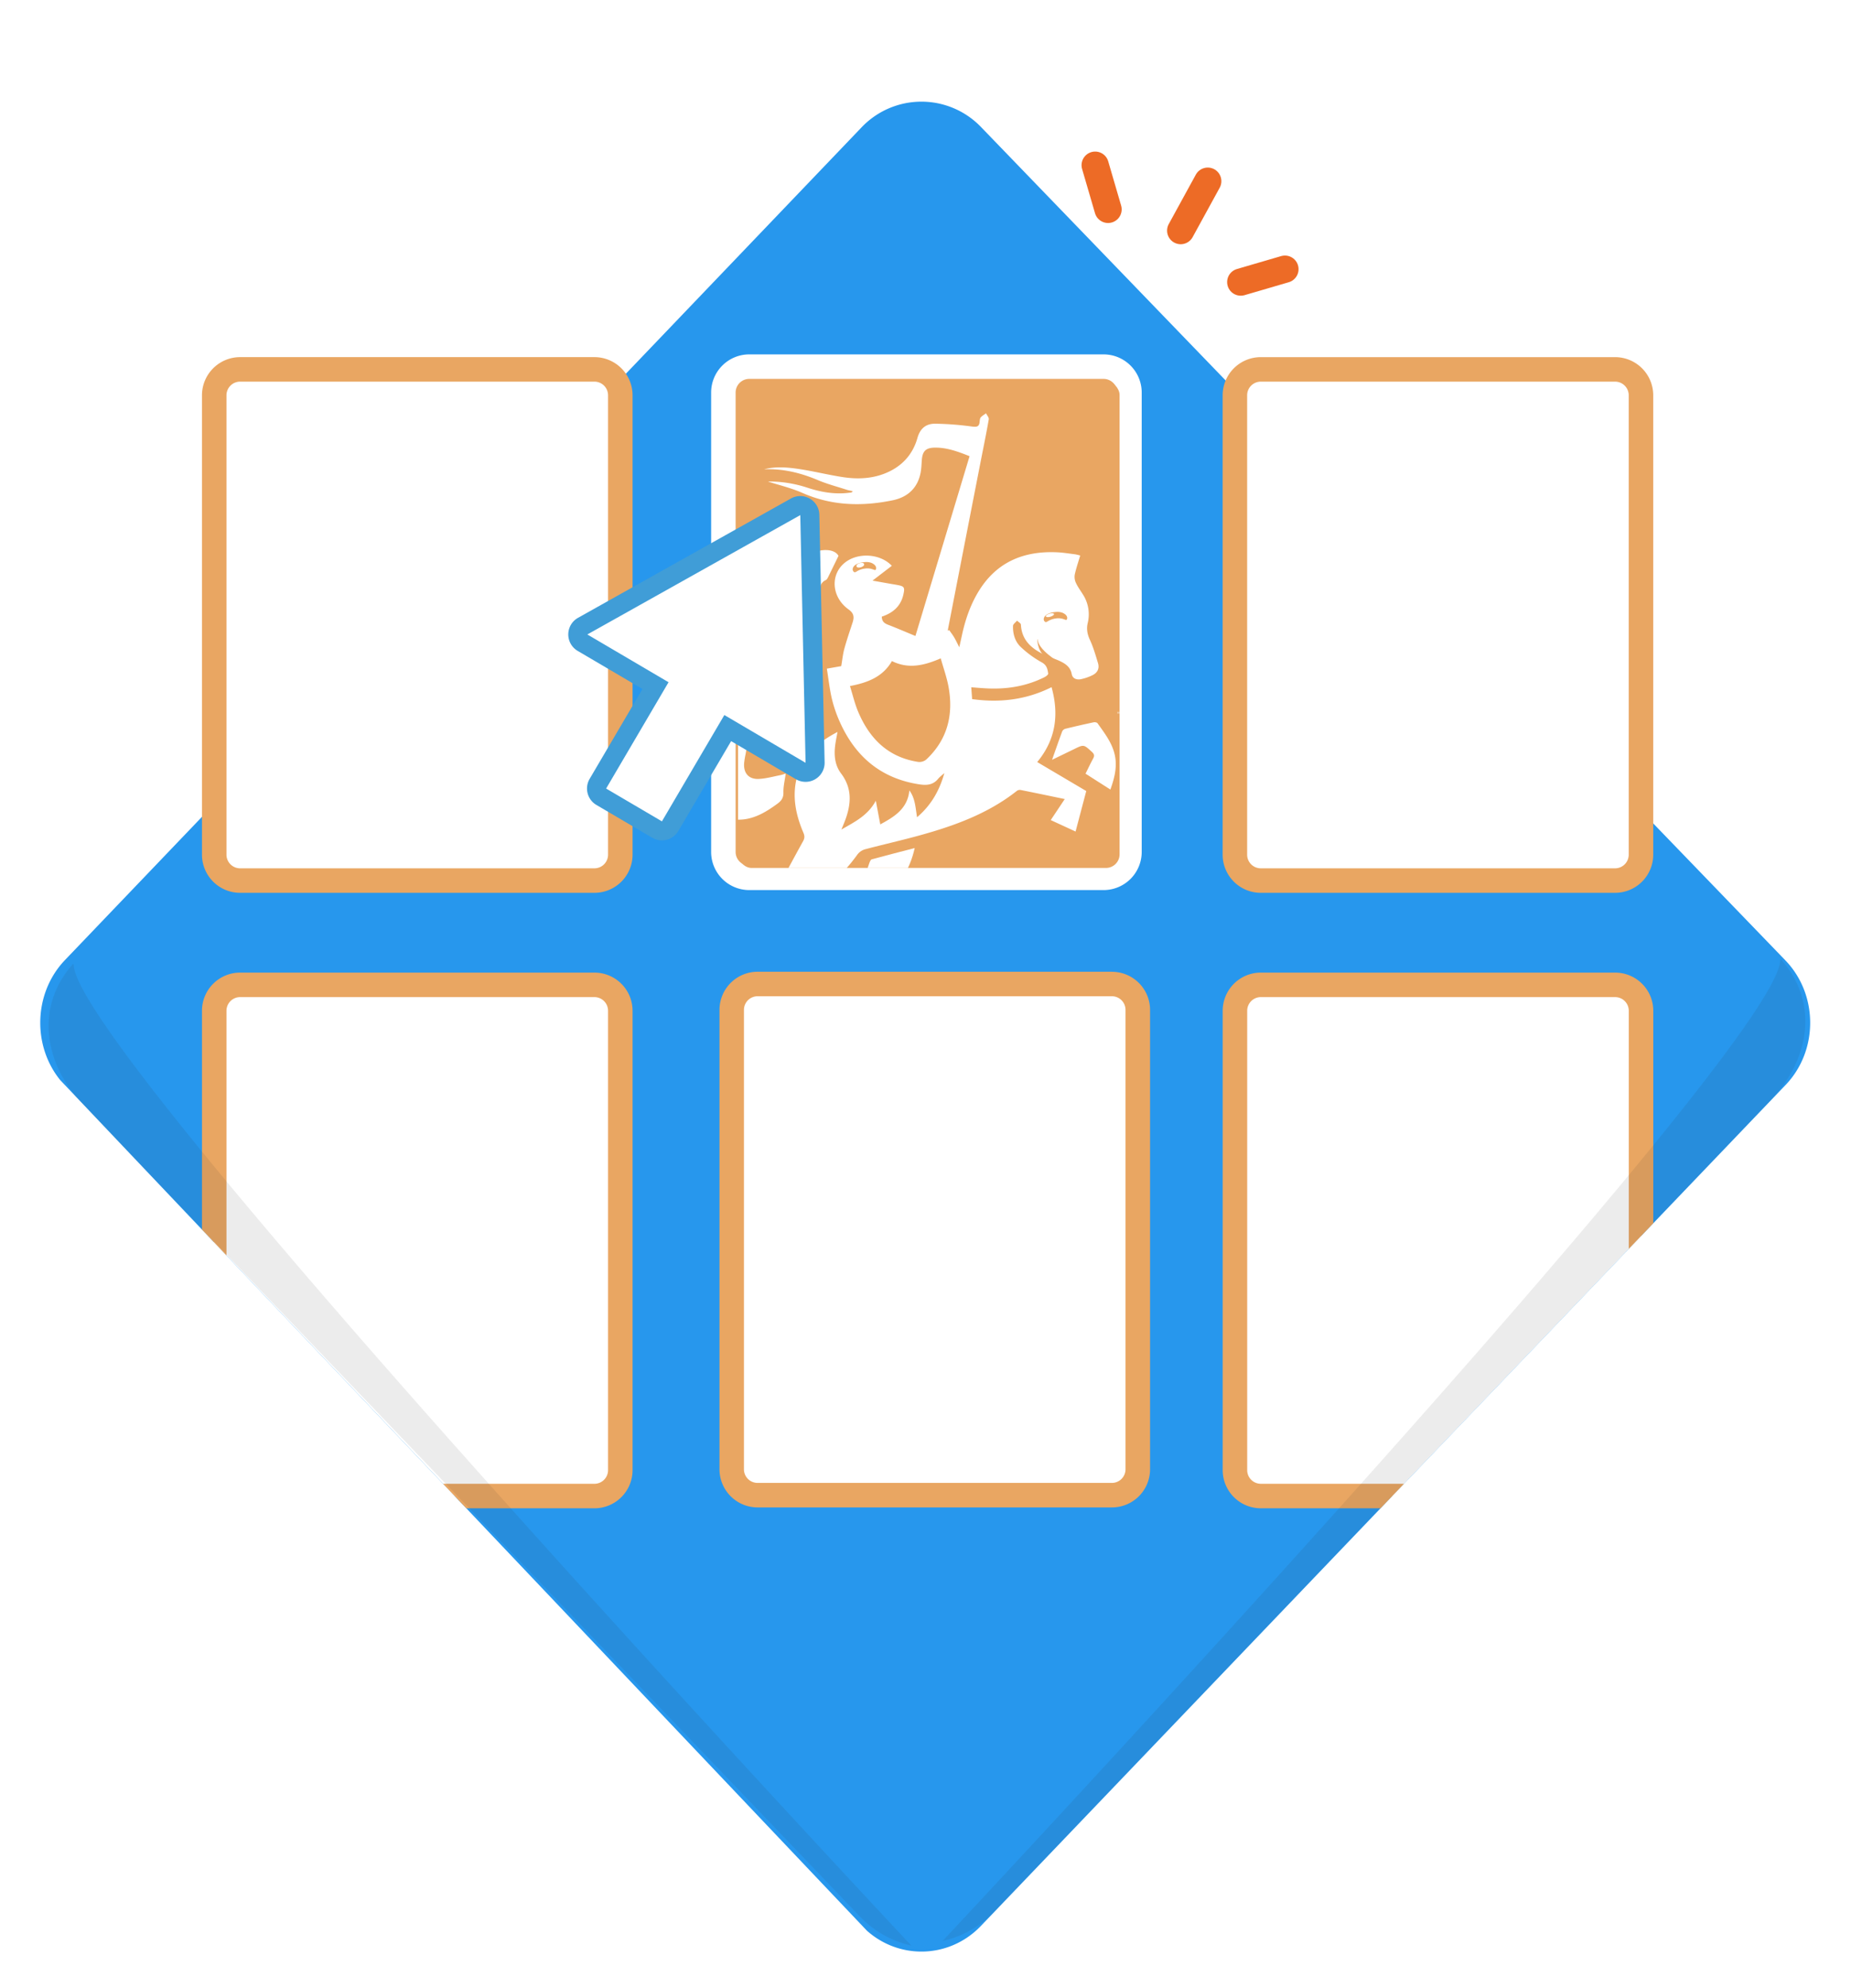 <svg xmlns="http://www.w3.org/2000/svg" xmlns:xlink="http://www.w3.org/1999/xlink" viewBox="0 0 1927.46 2069.47"><defs><clipPath id="a"><polygon points="2214.07 -211.6 -286.61 -211.6 -286.61 1060.56 9.04 1060.56 5.63 1064.12 959.46 2069.47 1921.83 1064.12 1918.39 1060.56 2214.07 1060.56 2214.07 -211.6" style="fill:none"/></clipPath><clipPath id="b"><rect x="768.53" y="396.87" width="397.3" height="506.59" rx="14.17" ry="14.17" style="fill:none"/></clipPath><pattern id="c" width="519.5" height="519.5" patternTransform="translate(-939.8 -817.43) scale(1.5)" patternUnits="userSpaceOnUse" viewBox="0 0 519.5 519.5"><rect width="519.5" height="519.5" style="fill:none"/><rect width="519.5" height="519.5" style="fill:#e9a662"/></pattern><pattern id="d" width="519.5" height="519.5" patternTransform="matrix(0.26, -0.01, 0.01, 0.14, -1378.84, -645.86)" patternUnits="userSpaceOnUse" viewBox="0 0 519.5 519.5"><rect width="519.5" height="519.5" style="fill:none"/><rect width="519.5" height="519.5" style="fill:#e9a662"/></pattern><pattern id="e" width="519.5" height="519.5" patternTransform="translate(-1032.78 -836.08) scale(1.5)" patternUnits="userSpaceOnUse" viewBox="0 0 519.5 519.5"><rect width="519.5" height="519.5" style="fill:none"/><rect width="519.5" height="519.5" style="fill:#e9a662"/></pattern><pattern id="f" width="519.5" height="519.5" patternTransform="matrix(0.26, -0.01, 0.01, 0.14, -1577.77, -697.78)" patternUnits="userSpaceOnUse" viewBox="0 0 519.5 519.5"><rect width="519.5" height="519.5" style="fill:none"/><rect width="519.5" height="519.5" style="fill:#e9a662"/></pattern></defs><title>Homepage Logo</title><g style="clip-path:url(#a)"><path d="M897,132.72a86.06,86.06,0,0,1,124.74-.28l837.34,867.15c34.38,35.61,34.51,94,.28,129.76l-837.9,875.33c-34.23,35.76-90.11,35.63-124.18-.28L67.39,1129.62c-34.07-35.91-33.94-94.55.28-130.31Z" style="fill:#2797ed"/><rect x="223.08" y="384.5" width="422.81" height="532.1" rx="26.93" ry="26.93" style="fill:#fff"/><path d="M619,397.25a14.21,14.21,0,0,1,14.17,14.17V889.67A14.21,14.21,0,0,1,619,903.84H250a14.21,14.21,0,0,1-14.17-14.17V411.43A14.21,14.21,0,0,1,250,397.25H619m0-25.51H250a39.73,39.73,0,0,0-39.68,39.68V889.67A39.73,39.73,0,0,0,250,929.35H619a39.73,39.73,0,0,0,39.69-39.68V411.43A39.73,39.73,0,0,0,619,371.74Z" style="fill:#e9a662"/><rect x="761.96" y="1024.29" width="422.81" height="532.1" rx="26.93" ry="26.93" style="fill:#fff"/><path d="M1157.84,1037a14.21,14.21,0,0,1,14.17,14.17v478.24a14.21,14.21,0,0,1-14.17,14.17h-369a14.21,14.21,0,0,1-14.17-14.17V1051.22A14.21,14.21,0,0,1,788.89,1037h369m0-25.51h-369a39.73,39.73,0,0,0-39.68,39.68v478.24a39.73,39.73,0,0,0,39.68,39.68h369a39.73,39.73,0,0,0,39.68-39.68V1051.22a39.73,39.73,0,0,0-39.68-39.68Z" style="fill:#e9a662"/><rect x="1286" y="384.5" width="422.81" height="532.1" rx="26.93" ry="26.93" style="fill:#fff"/><path d="M1681.88,397.25A14.22,14.22,0,0,1,1696,411.43V889.67a14.22,14.22,0,0,1-14.17,14.17h-369a14.21,14.21,0,0,1-14.17-14.17V411.43a14.21,14.21,0,0,1,14.17-14.17h369m0-25.51h-369a39.73,39.73,0,0,0-39.68,39.68V889.67a39.73,39.73,0,0,0,39.68,39.68h369a39.73,39.73,0,0,0,39.69-39.68V411.43a39.73,39.73,0,0,0-39.69-39.68Z" style="fill:#e9a662"/><rect x="223.08" y="1025.14" width="422.81" height="532.1" rx="26.93" ry="26.93" style="fill:#fff"/><path d="M619,1037.9a14.21,14.21,0,0,1,14.17,14.17v478.24A14.21,14.21,0,0,1,619,1544.49H250a14.21,14.21,0,0,1-14.17-14.17V1052.07A14.21,14.21,0,0,1,250,1037.9H619m0-25.51H250a39.73,39.73,0,0,0-39.68,39.68v478.24A39.73,39.73,0,0,0,250,1570H619a39.73,39.73,0,0,0,39.69-39.68V1052.07A39.73,39.73,0,0,0,619,1012.39Z" style="fill:#e9a662"/><rect x="1286" y="1025.14" width="422.81" height="532.1" rx="26.93" ry="26.93" style="fill:#fff"/><path d="M1681.88,1037.9a14.21,14.21,0,0,1,14.17,14.17v478.24a14.22,14.22,0,0,1-14.17,14.17h-369a14.21,14.21,0,0,1-14.17-14.17V1052.07a14.21,14.21,0,0,1,14.17-14.17h369m0-25.51h-369a39.73,39.73,0,0,0-39.68,39.68v478.24a39.73,39.73,0,0,0,39.68,39.68h369a39.73,39.73,0,0,0,39.69-39.68V1052.07a39.73,39.73,0,0,0-39.69-39.68Z" style="fill:#e9a662"/><rect x="753.3" y="381.64" width="422.81" height="532.1" rx="26.93" ry="26.93" style="fill:#e9a662"/><path d="M1149.18,394.39a14.21,14.21,0,0,1,14.17,14.17V886.81A14.21,14.21,0,0,1,1149.18,901h-369a14.21,14.21,0,0,1-14.17-14.17V408.57a14.21,14.21,0,0,1,14.17-14.17h369m0-25.51h-369a39.73,39.73,0,0,0-39.68,39.68V886.81a39.73,39.73,0,0,0,39.68,39.68h369a39.73,39.73,0,0,0,39.69-39.68V408.57a39.73,39.73,0,0,0-39.69-39.68Z" style="fill:#fff"/><g style="clip-path:url(#b)"><rect x="761.45" y="389.78" width="411.47" height="520.76" rx="21.26" ry="21.26" style="fill:url(#c)"/><path d="M1151.66,396.87A14.21,14.21,0,0,1,1165.83,411V889.28a14.21,14.21,0,0,1-14.17,14.17h-369a14.21,14.21,0,0,1-14.17-14.17V411a14.21,14.21,0,0,1,14.17-14.17h369m0-14.17h-369A28.38,28.38,0,0,0,754.36,411V889.28a28.38,28.38,0,0,0,28.35,28.35h369A28.38,28.38,0,0,0,1180,889.28V411a28.38,28.38,0,0,0-28.35-28.35Z" style="fill:#fff"/><path d="M807.78,629.27c-4.2-1.35-5.78-.27-4.89,4.12,1.82,8.89,13.34,19.31,22,19.85,11.61.73,23.27-6.45,26.09-17.13,1.71-6.49,2-13.4,2.48-20.15.39-5.24,1.05-9.93,6.69-12.29,1-.43,1.71-2,2.28-3.14,3.4-6.85,6.72-13.73,10.72-21.95-4.25-7.85-19.08-7.31-27.3-2.54-14.27,8.29-20.14,20.74-18.5,37.25C829,630.12,823.58,634.35,807.78,629.27Z" style="fill:#fff"/><path d="M815.78,824.91c-.16-6.29,1.45-12.63,2.4-19.76a48.43,48.43,0,0,1-5.2,1.63c-7.61,1.47-15.2,3.66-22.87,4-10.59.53-16.19-6.23-15.21-16.82a87.61,87.61,0,0,1,1.47-8.86c4.58-23.16-3.34-42.56-21.93-51.52-19.49-9.39-39.06-6.62-59.8,1.14,6.26,1.76,11.3,2.83,16.1,4.58,22.31,8.13,29.81,24.19,21.91,46.51a23.05,23.05,0,0,0-1.42,3.93c-1.24,8-3.81,16.11-3.24,24,1.84,25.79,23.43,42.86,48.33,38.9,12.53-2,23-8.61,33.14-16C813.58,833.64,815.92,830.55,815.78,824.91Z" style="fill:#fff"/><path d="M1095,715.27c-26.51,13.28-54,16.39-82.72,12.44l-.91-12.33c4.94.39,9.13.75,13.31,1,21.95,1.47,43.1-1.57,62.95-11.5,1.59-.8,4-2.66,3.87-3.71-.65-4.58-1.38-8.76-6.63-11.67a108.21,108.21,0,0,1-22-16.09c-5.9-5.62-8.31-13.68-8-22,.07-1.84,2.74-3.58,4.21-5.36,1.39,1.38,3.92,2.71,4,4.16.86,16.54,11.46,25.24,25,31.57,5.24,2.45,10.87,4.06,16.07,6.57,5.65,2.73,10.56,6.2,11.84,13.28.87,4.77,5.14,6.16,9.37,5.39a50.93,50.93,0,0,0,11.82-4c5.39-2.46,7.94-6.93,6.18-12.76-2.47-8.19-4.85-16.5-8.43-24.22-2.69-5.81-3.73-11.39-2.31-17.38a38.09,38.09,0,0,0-5-29.91c-2.42-3.91-5.21-7.65-7.14-11.78a14.73,14.73,0,0,1-1.38-8.6c1.42-6.74,3.71-13.29,5.71-20.1a47.23,47.23,0,0,0-5.15-1.27c-6.35-.79-12.7-1.84-19.08-2.12-35.38-1.58-63.82,10.63-82.38,42.05-8.22,13.92-13.25,29-16.62,44.75-.76,3.54-1.56,7.07-2.67,12-2.31-4.47-3.73-7.54-5.45-10.43-1.54-2.59-3.41-5-5.13-7.45l-1.21.79a4.68,4.68,0,0,1-.07-1.18q17-87.38,34.07-174.75c2.87-14.71,5.93-29.38,8.49-44.15.32-1.87-1.83-4.17-2.84-6.27-1.86,1.37-4,2.5-5.49,4.21-.93,1.07-1,3-1.18,4.58-.43,5-2.69,5.58-7.6,5a321,321,0,0,0-38.69-3c-9.26-.05-15.59,4.63-18.43,14.73-5.21,18.47-17.55,31.07-35.69,37.72-13.71,5-27.91,5.31-42.06,3.15-14.8-2.26-29.39-5.9-44.19-8.21-12.5-1.95-25.16-3.18-37.78.07,19.61-.8,38,3.66,56,11.26,9.71,4.11,20,6.79,30.09,10.06,1.9.62,3.91.93,6.32,1.48-.95.85-1.19,1.26-1.5,1.32-1.18.21-2.38.31-3.57.45-14.61,1.62-28.68-.93-42.5-5.49a126.92,126.92,0,0,0-40.9-6.35c11,3.57,24,6.59,35.95,11.86,30.62,13.47,62.07,14.26,94,7.67,15.78-3.25,26.39-13,29.23-29.59.67-3.93.81-8,1.09-12,.68-9.64,4.16-13.17,13.95-13.23,12.43-.08,23.83,4.17,35.8,8.92L953.24,662c-9.87-4.08-19.2-8.11-28.67-11.76-4-1.54-6.35-3.76-6.34-8.39,11.34-3.75,19.62-10.59,22.41-22.76,1.77-7.76,1.11-8.83-6.51-10.23-2-.36-3.94-.68-5.91-1l-19.66-3.49,20.1-15.42c-12-12.76-35.08-14.17-48.72-3.41-15.65,12.35-14.2,36,3.67,48.81,5.64,4,6,8,4.21,13.61-3,9.12-6.09,18.19-8.64,27.43-1.51,5.5-2,11.26-3.22,18L861,696c1.78,11,2.88,21.57,5.34,31.81a137,137,0,0,0,8.7,24.83c16.18,35.38,42.71,57.66,81.88,63.75,7.74,1.2,14.54.92,19.93-5.68,1.85-2.27,4.33-4,6.52-6-5,17.8-13.45,33.2-28.44,45.95-1.7-10.48-2-19.86-8-27.92-1.89,19.15-15.58,27.38-30.3,35.39L912,833.49c-8.41,15.5-21.77,21.85-35.83,30,1.92-4.76,3.2-7.7,4.29-10.7,6-16.65,6.83-32.53-4.69-47.75-6.54-8.64-7.46-19.23-6-29.87.56-4.14,1.44-8.24,2.34-13.27-19.88,10.4-35.26,23.39-41.59,44.7-6.19,20.85-2.22,40.78,6.05,60.16,1.4,3.28,1.44,5.69-.31,8.84-8.84,15.9-17.31,32-26.18,47.89-1.93,3.45-1.84,5.89.23,9.23,8.43,13.59,16.33,27.52,24.83,41.07,4.37,7,7.92,13.77,5.69,22.32-.47,1.82-.07,3.88-.07,6H873.8l-34-71.4c24.23-6.8,39.59-22.67,53-41.18a15.36,15.36,0,0,1,7.85-5.46c18.91-5,38-9.28,56.91-14.49,36.2-10,71.28-22.63,101.27-46.32a5.23,5.23,0,0,1,3.74-1c15.16,3,30.28,6.19,46.17,9.48l-14.59,21.89L1120,865.55l11.13-42.15-51.07-30.17C1099.5,769.76,1102.89,743.81,1095,715.27ZM964.51,790.61a11.29,11.29,0,0,1-8.31,2.48c-31.36-4.76-50.79-24.22-62.62-52.3-3.53-8.37-5.59-17.36-8.52-26.67,18.71-3.57,34.24-9.61,43.71-26,16.87,8.4,33.11,4.88,50.82-2.83,2.82,10.12,6.34,19.82,8.16,29.83C993,744.15,986.58,769.95,964.51,790.61Z" style="fill:#fff"/><path d="M956.91,978.09c-5.94-5.29-11-11.62-16.37-17.51-7.75-8.43-15.49-16.88-23.42-25.54,19.42-12.46,30.33-29.75,35.37-52.3-15.63,4.06-30.24,7.8-44.78,11.77-1,.28-1.87,2.18-2.34,3.49-2.49,6.93-4.38,14.1-7.34,20.81-3,6.87-7.08,13.29-10.84,20.2,15.64,13.94,30.88,28.08,46.78,41.41,6.57,5.51,10.29,10.54,5.35,18.77-.43.72-.15,1.86-.22,3.14h29.79C966.17,993,964.14,984.53,956.91,978.09Z" style="fill:#fff"/><path d="M1161.59,790.47c-1.58-14.76-10.51-26.07-18.7-37.62-.63-.89-2.81-1.29-4.07-1q-14.64,3.11-29.18,6.67a5.44,5.44,0,0,0-3.48,2.59c-3.71,9.92-7.16,19.95-10.64,29.78,7.25-3.51,15.11-7.3,23-11.14,10.15-5,10-4.83,18.51,2.92,2.64,2.41,2.77,4.22,1.17,7.12-2.75,5-5.15,10.18-7.82,15.53l25.87,16.52C1160,811.39,1162.74,801.21,1161.59,790.47Z" style="fill:#fff"/><path d="M1088.64,647.48c-3.2-1.17-3.53-9.32,11-10.51,8.34-.68,13.25,4.55,11.21,7.93-.92,1.52-3.34-1.81-10-1.32C1092.68,644.18,1090.39,648.13,1088.64,647.48Z" style="fill:url(#d)"/><ellipse cx="1093.31" cy="640.34" rx="4.41" ry="1.67" transform="translate(-136.85 336.91) rotate(-16.5)" style="fill:#fff"/><path d="M1102.85,689.33s-22.71-13.32-22.15-24.09c-1.4.47.6,15.12,8.67,18.47C1098.17,687.37,1102.85,689.33,1102.85,689.33Z" style="fill:url(#e)"/><path d="M889.7,595.57c-3.2-1.17-3.53-9.32,11-10.51,8.34-.68,13.25,4.55,11.21,7.93-.92,1.52-3.34-1.81-10-1.32C893.75,592.26,891.46,596.21,889.7,595.57Z" style="fill:url(#f)"/><ellipse cx="895.84" cy="588.31" rx="4.14" ry="2.26" transform="translate(-130.21 278.68) rotate(-16.5)" style="fill:#fff"/></g><path d="M689.23,864.85a9.91,9.91,0,0,1-5-1.37l-58.1-34.15a9.92,9.92,0,0,1-3.53-13.58l60-102.11-76-44.68a9.92,9.92,0,0,1,.18-17.21L828.5,527.53A9.92,9.92,0,0,1,843.26,536l5.49,257.79a9.92,9.92,0,0,1-14.95,8.76l-76-44.68L697.78,860a9.92,9.92,0,0,1-8.55,4.89Z" style="fill:#fff"/><path d="M833.34,536.18,838.84,794l-84.57-49.71-65,110.66-58.1-34.15,65-110.66L611.6,660.41,833.34,536.18m0-19.84a19.83,19.83,0,0,0-9.7,2.53L601.9,643.1a19.84,19.84,0,0,0-.36,34.42L669,717.17l-55,93.55a19.84,19.84,0,0,0,7.05,27.16L679.17,872A19.84,19.84,0,0,0,706.33,865l55-93.55,67.46,39.65a19.84,19.84,0,0,0,29.89-17.53l-5.49-257.79a19.84,19.84,0,0,0-19.84-19.42Z" style="fill:#409dd7"/><path d="M981.49,2020.38a106.38,106.38,0,0,0,53.87-30.55l808.34-844.45c41.46-43.31,50.39-102.84,10.5-147.12,0,0,3.3,2.06-.41.41C1856.26,1087.78,981.49,2020.38,981.49,2020.38Z" style="fill:#353535;opacity:0.09"/><path d="M949,2025.19a106.38,106.38,0,0,1-53.87-30.55L86.81,1150.2c-41.46-43.31-50.39-102.84-10.5-147.12,0,0-3.3,2.06.41.41C74.24,1092.59,949,2025.19,949,2025.19Z" style="fill:#353535;opacity:0.09"/></g><line x1="1257.65" y1="188.59" x2="1229.46" y2="240.04" style="fill:none;stroke:#ed6b26;stroke-linecap:round;stroke-miterlimit:10;stroke-width:28.346px"/><line x1="1338.02" y1="280.18" x2="1291.99" y2="293.63" style="fill:none;stroke:#ed6b26;stroke-linecap:round;stroke-miterlimit:10;stroke-width:28.346px"/><line x1="1140.4" y1="171.93" x2="1153.84" y2="217.95" style="fill:none;stroke:#ed6b26;stroke-linecap:round;stroke-miterlimit:10;stroke-width:28.346px"/></svg>